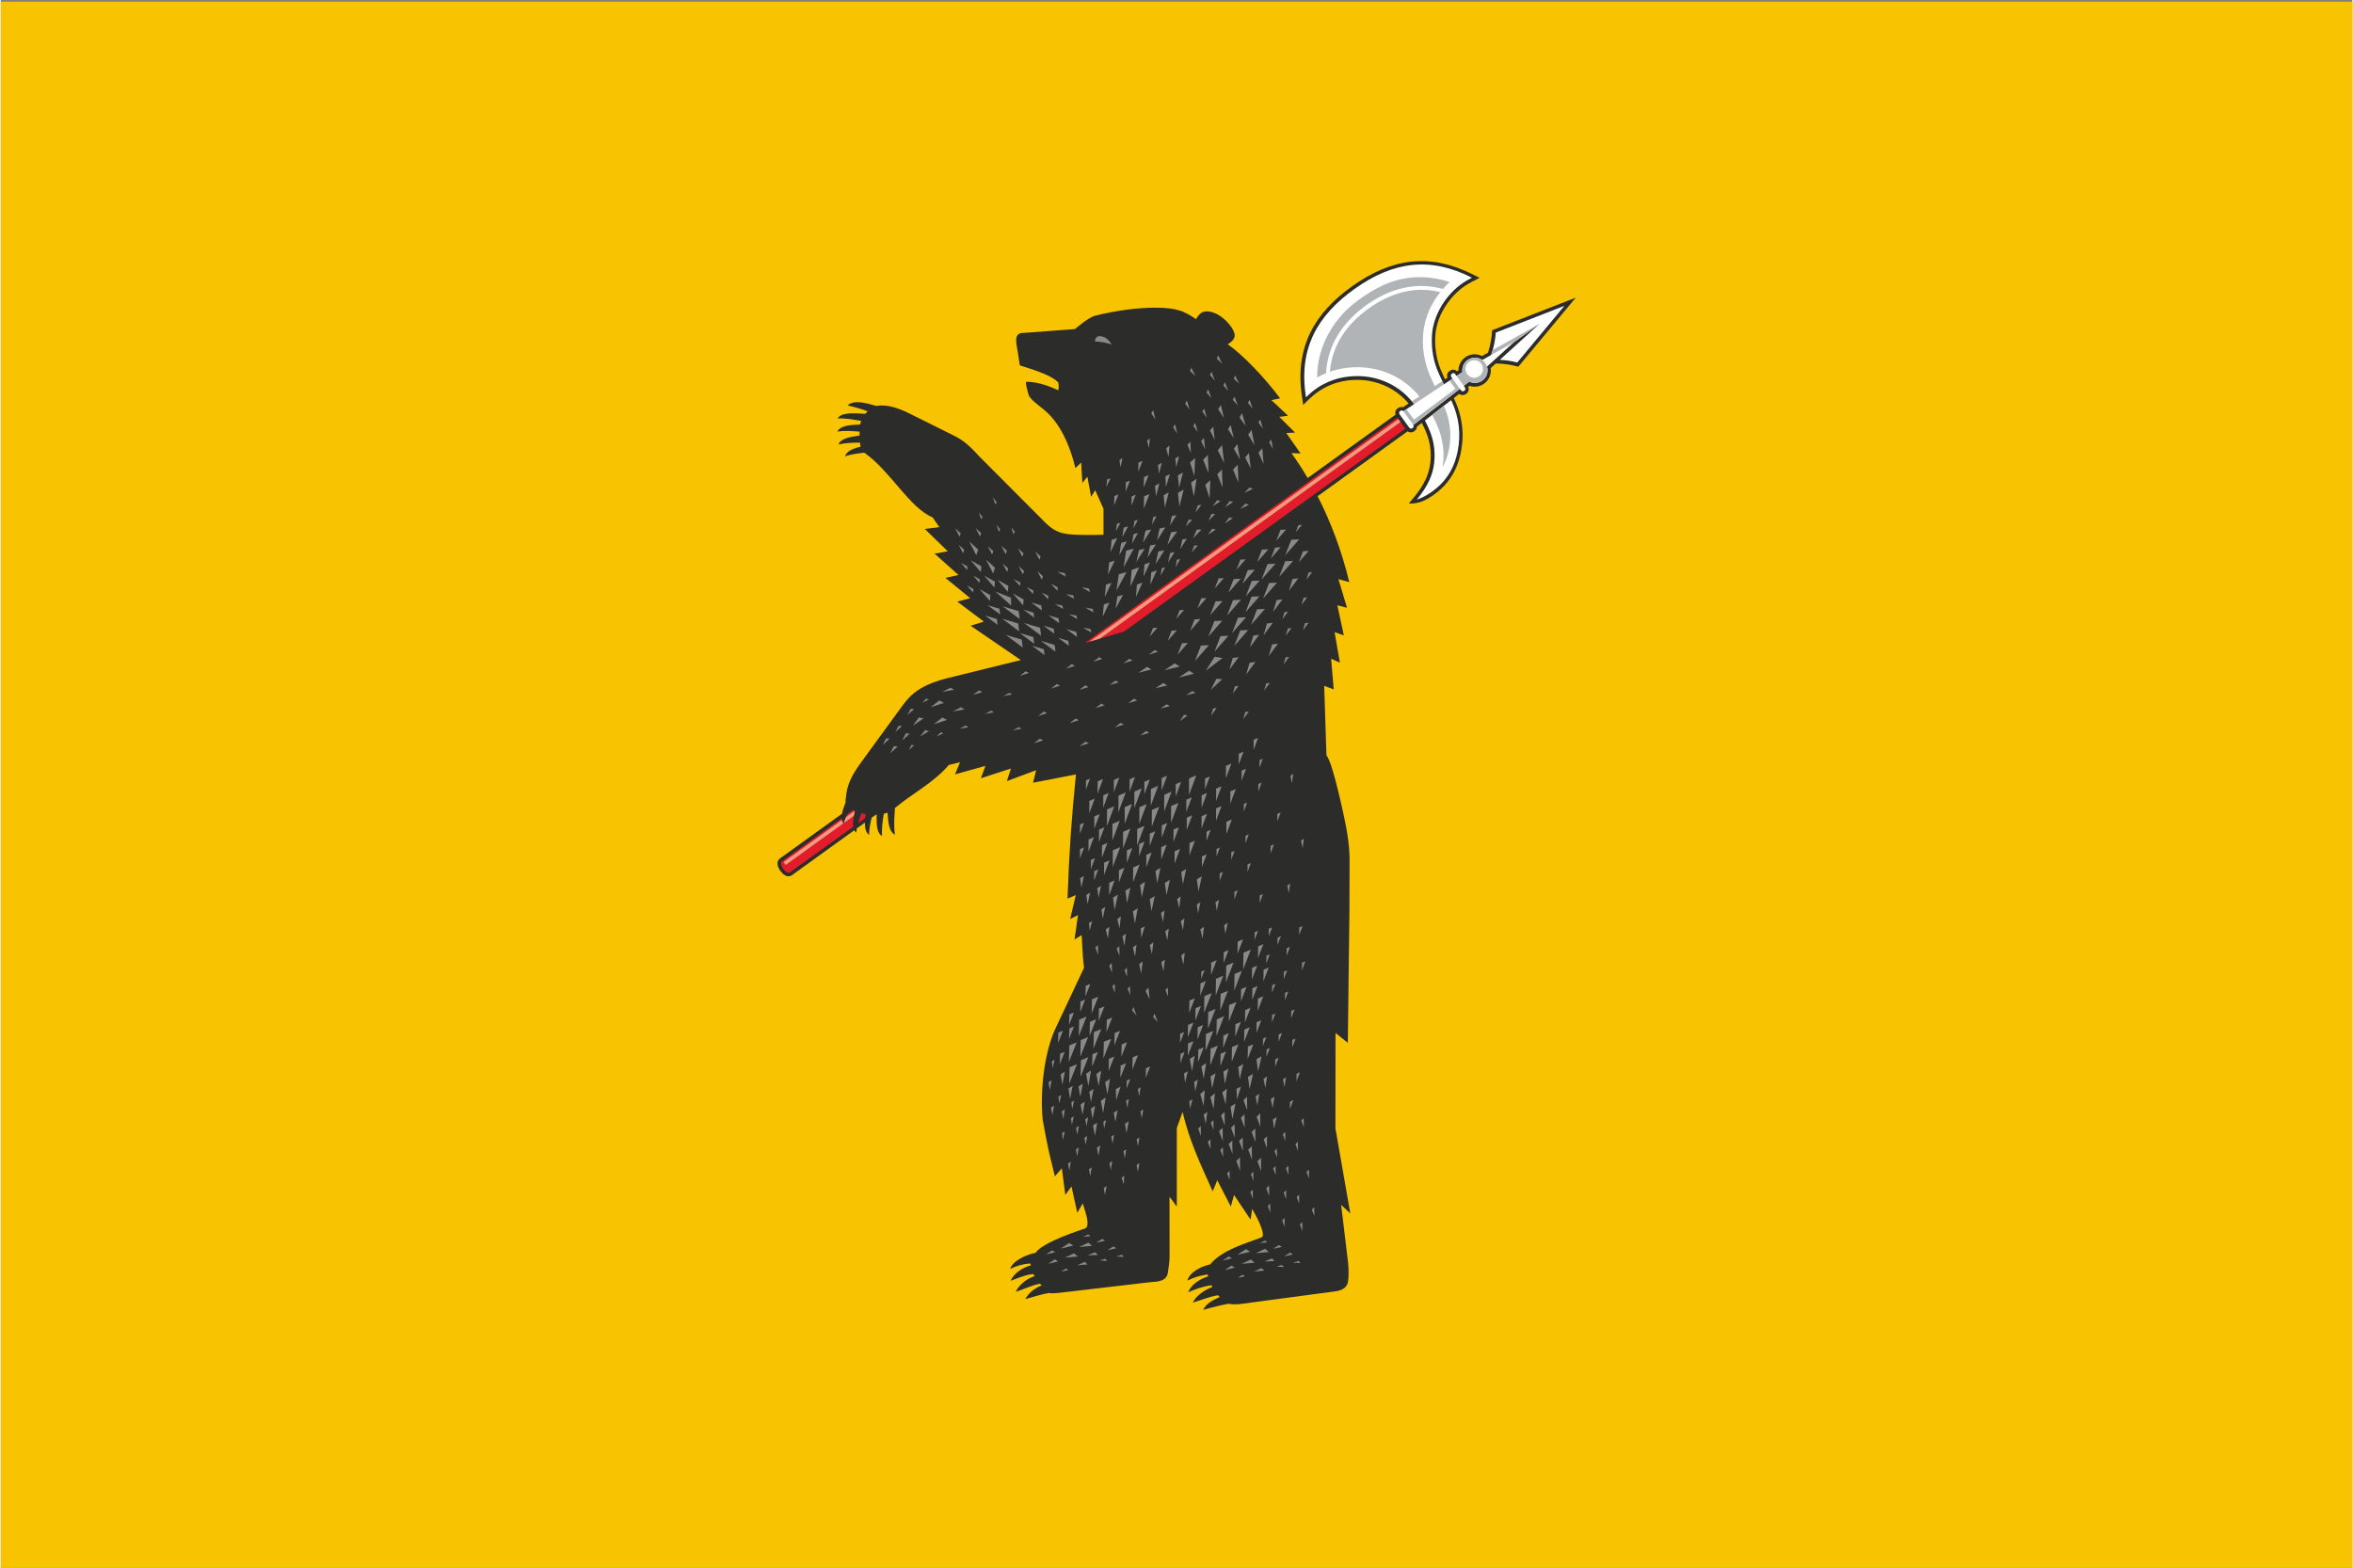 <?xml version="1.0" encoding="UTF-8"?>
<svg width="797" height="531" fill-rule="evenodd" version="1.1" viewBox="0 0 637.8 425.2" xmlns="http://www.w3.org/2000/svg">
 <rect x="0" y="0" width="637.8" height="425.2" fill="#808080" stroke="none"/>
 <path d="m0.047 0.454h637.8v425.2h-637.8v-425.2z" fill="#f8c301"/>
 <path d="m285.93 319.04v1e-3l1.871-2.155 0.942 7.218 1.671-2.306 1.575 7.125 1.501-2.513c0.553 2.043 2.221 6.134 0.575 6.819-5.158 1.675-11.988 4.351-13.343 6.568-2.752 0.554-6.161 2.143-6.963 4.387 1.831-0.863 3.403-1.322 5.448-1.493l0.205 0.515c-2.482 0.642-4.739 2.351-5.51 4.198 1.528-0.578 4.176-1.708 6.152-1.833l0.373 0.557c-2.45 0.778-4.364 2.629-5.115 4.23 2.063-0.578 4.301-1.797 6.55-2.15l0.508 0.406c-2.312 0.973-3.524 2.11-4.498 3.745 2.231-0.561 4.238-1.302 6.491-1.671 0.294 0.199 2.158 0.036 2.562-0.011l24.864-2.911c1.501-0.176 4.366 0.037 4.774-2.571 0.254-1.621 0.456-3.085 0.454-4.479l-0.011-16.129 1.981 2.673 4e-3 -21.302 1.559-4.355c1.922 7.909 4.436 13.248 8.126 21.439l0.036 0.097 0.012-0.028c6e-3 9e-3 0.012 0.018 0.019 0.027 8e-3 -0.045 0.017-0.087 0.025-0.132l1.201-2.874 3.667 7.126 0.873-3.15 4.486 6.703 0.424-2.889c1.313 2.107 3.89 7.19 2.535 7.711-4.527 1.743-10.653 3.37-13.903 7.303-2.525 0.546-5.575 2.138-6.201 4.399 1.819-0.866 3.181-1.299 5.49-1.668 0.051 0.173 0.104 0.347 0.16 0.521-2.447 0.772-4.747 2.398-5.41 4.315 1.488-0.661 4.061-1.653 6.32-1.9 0.069 0.156 0.141 0.312 0.216 0.467-2.402 0.907-4.51 2.555-5.291 4.232 2.045-0.573 4.468-1.626 6.837-1.99 0.108 0.161 0.357 0.32 0.473 0.481-2.193 1-3.668 1.78-4.499 3.486 2.373-0.692 4.941-1.3 6.84-1.654 0.911 0.19 2.365 0.181 3.084 0.086l25.708-3.421c1.51-0.201 3.397-0.682 3.683-2.874 0.188-1.441 0.149-3.099-0.011-4.882l-1.891-15.733 2.49 2.313-4.031-23.018 0.023-25.919 3.334 2.678 0.437-36.158 0.038-13.016c9e-3 -3.232-0.258-6.637-1.815-13.593-0.659-2.947-2.954-13.455-4.453-15.194l-0.621-18.878 2.592 0.978-0.709-8.325 2.384 1.058-1.445-8.268 2.507 0.875-1.752-8.159 2.621 0.678-2.336-7.774 2.945 0.814c-2.03-8.467-5.039-16.371-8.581-23.309l24.391-17.586c0.528 0.356 1.206 0.389 1.706 0.029l0.264-0.19c0.361-0.26 0.557-0.674 0.573-1.116l1.319-1.022c0.591 1.119 1.106 2.277 1.526 3.462 0.301 0.896 0.532 1.785 0.693 2.714 0.135 0.875 0.2 1.735 0.209 2.618-3e-3 0.865-0.061 1.707-0.18 2.562-0.179 1.089-0.449 2.102-0.841 3.132-0.134 0.33-0.275 0.654-0.424 0.978-0.378 0.772-0.796 1.501-1.262 2.224-1.202 1.799-1.848 2.52-3.237 4.169 1.029 0.074 1.582-0.013 2.56-0.235 0.378-0.085 0.959-0.273 1.33-0.435 0.73-0.343 1.412-0.722 2.092-1.152 0.657-0.434 1.282-0.895 1.895-1.386 0.634-0.527 1.221-1.075 1.791-1.673 0.537-0.59 1.025-1.194 1.49-1.844 0.515-0.756 0.963-1.522 1.372-2.343 0.277-0.587 0.524-1.176 0.751-1.786 0.304-0.868 0.55-1.736 0.754-2.634 0.213-1.024 0.365-2.04 0.463-3.084 0.101-1.347 0.098-2.66-0.016-4.009-0.046-0.443-0.101-0.881-0.165-1.323-0.172-1.036-0.4-2.036-0.696-3.045-0.228-0.724-0.481-1.429-0.766-2.134-0.215-0.504-0.437-1.005-0.662-1.504l1.445-1.12c0.534 0.389 1.241 0.437 1.757 0.065l0.265-0.19c0.546-0.394 0.713-1.137 0.456-1.796l0.348-0.271c1.296 0.43 2.773 0.254 3.961-0.602 1.379-0.993 2.011-2.647 1.775-4.225l1.359-1.232c1.156 7e-3 2.31 0.086 3.456 0.268 0.909 0.154 1.783 0.362 2.679 0.59l15.584-18.725-22.697 8.853-0.094 1.254c-0.154 1.494-0.451 2.927-0.876 4.364-0.05 0.158-0.101 0.315-0.153 0.471l-1.605 0.901c-1.421-0.722-3.19-0.648-4.569 0.346-1.183 0.852-1.816 2.191-1.824 3.551l-0.362 0.24c-0.546-0.496-1.339-0.592-1.904-0.185l-0.263 0.19c-0.533 0.384-0.706 1.102-0.475 1.748l-0.637 0.423c-0.378-0.814-0.75-1.633-1.107-2.457-0.408-0.983-0.738-1.974-0.999-3.008-0.242-1.026-0.407-2.047-0.504-3.099-0.109-1.404-0.105-2.793 0.048-4.197l0.16-0.985c0.142-0.665 0.312-1.307 0.516-1.957 0.227-0.653 0.478-1.281 0.761-1.914 0.304-0.629 0.626-1.234 0.981-1.838 0.464-0.744 0.953-1.444 1.495-2.137 0.33-0.401 0.667-0.789 1.019-1.173 0.594-0.615 1.204-1.182 1.864-1.728 0.432-0.338 0.87-0.666 1.33-0.968 1.214-0.788 2.527-1.41 3.815-2.067l-2.779-1.374-1.059-0.486-2.107-0.852-2.095-0.69-2.084-0.528-1.038-0.202-1.036-0.163-1.034-0.121-1.032-0.08-1.03-0.039-1.028 1e-3 -1.027 0.042-1.025 0.083-1.024 0.124-1.022 0.165-1.02 0.205-1.02 0.245-2.036 0.61-2.033 0.77-2.032 0.928-2.033 1.084-2.038 1.239-2.043 1.392-1.803 1.354-1.701 1.408-1.596 1.466-1.483 1.529-1.366 1.596-1.242 1.667-1.111 1.743-0.506 0.9-0.469 0.92-0.435 0.94-0.397 0.961-0.36 0.982-0.322 1.003-0.283 1.025-0.243 1.046-0.203 1.068-0.163 1.09-0.121 1.113-0.079 1.135-0.037 1.158 8e-3 1.182 0.05 1.206 0.095 1.229 0.139 1.254 0.454 3.143c0.949-0.922 1.876-1.873 2.892-2.72 0.808-0.656 1.645-1.235 2.547-1.75 1.132-0.627 2.296-1.124 3.527-1.515 1.058-0.317 2.114-0.537 3.209-0.675 1.6-0.182 3.165-0.185 4.766-7e-3l0.886 0.132c0.888 0.163 1.742 0.375 2.603 0.645 0.567 0.192 1.119 0.402 1.67 0.635 0.684 0.309 1.336 0.644 1.985 1.019 0.901 0.55 1.724 1.143 2.529 1.826 0.4 0.357 0.785 0.722 1.157 1.107 0.283 0.299 0.557 0.603 0.824 0.912l-1.527 1.014c-0.429-0.131-0.892-0.08-1.258 0.184l-0.264 0.191c-0.505 0.363-0.686 1.028-0.507 1.647l-23.825 17.178c-1.413-2.408-2.886-4.668-4.395-6.756l2.465 0.084-3.879-5.541 2.395-0.107-4.287-4.272 2.379-0.301-4.501-4.232 2.347-0.493c-4.343-5.836-10.311-11.97-14.224-14.675 9e-3 -6e-3 0.017-0.013 0.026-0.019 0 0 1.823-0.879 1.881-2.298 0.058-1.418-1.751-3.771-3.722-5.187-2.059-1.479-4.138-1.668-5.162-1.118-0.564 0.303-1.136 0.993-1.621 1.813-1.112-0.766-2.215-1.446-3.461-1.964-0.075-0.046-0.149-0.092-0.223-0.137-0.258-0.096-0.512-0.17-0.762-0.227-0.802-0.26-1.67-0.454-2.638-0.564-1.09-0.124-2.245-0.192-3.448-0.208-5.212-0.072-11.313 0.812-16.796 2.174-1.95 0.484-5.454 3.631-5.507 3.631l-13.834 1.032c-3.085-0.116-1.945 3.128-1.618 5.404 0.225 1.566 0.503 3.389 0.503 3.389 5.618 1.777 8.659 2.898 10.394 4.584 0.242 0.608 0.18 1.841 0.029 2.196-1.392-0.673-5.209-2.367-8.622-2.302-0.368 0.043 0.117 1.801 0.577 3.491 0.358 1.118 2.023 2.32 4.148 4.043 5.303 4.297 7.628 11.977 8.565 15.844l-1e-3 0.022 5e-3 -6e-3c0 1e-3 1e-3 2e-3 1e-3 2e-3 0-1e-3 1e-3 -2e-3 1e-3 -3e-3l1.548-1.506 0.329 5.536 1.352-1.697 1.025 5.45 1.111-1.78 2.246 5.047 1e-3 7.043c-1.886 0.059-3.768 0.078-5.503 0.041-4.639-0.098-7.087-0.132-10.321-3.375l-17.764-17.817c-1.272-1.277-3.355-3.938-6.8-5.65l-12.266-6.099c-2.761-1.373-5.873-2.545-9.031-2.053-3.121-0.945-6.15-1.649-7.721-0.116 1.909 0.405 3.675 0.931 5.43 1.566-0.224 0.221-0.432 0.451-0.625 0.69-3.032-0.133-6.444-0.505-7.52 1.265 2.213-0.095 4.238 0.286 6.402 0.664-0.12 0.318-0.212 0.644-0.276 0.974-2.682 0.112-5.379 0.278-6.169 1.896 2.051-0.278 3.979-0.126 6.01 0.041-0.014 0.369-0.021 0.725-0.02 1.066-2.573 0.349-5.092 0.788-5.71 2.416 1.961-0.451 3.843-0.487 5.819-0.506 0.051 0.393 0.12 0.754 0.211 1.079-2.057 0.532-3.85 1.228-4.24 2.633 1.739-0.572 3.444-0.795 5.218-0.982 0.025 0.019 0.049 0.037 0.075 0.055 6.947 4.872 12.178 14.878 18.45 17.497l1.806 2.627-3.916 0.519 6.224 6.059-3.574 0.629 6.477 5.789-3.544 0.781 6.718 5.507-3.508 0.931 7.221 5.422-3.592 1.126 13.615 9.309-19.428 4.784c-7.528 1.854-10.291 4.308-12.653 7.547l-11.05 15.155c-2.866 3.929-4.032 6.392-4.322 9.876-0.093 0.411-0.113 0.818-0.059 1.203-0.424 1.082-0.81 2.155-0.989 3.12l-16.916 12.195-0.332 0.353-0.204 0.498-0.043 0.481 0.054 0.44 0.117 0.411 0.164 0.39 0.436 0.728 0.553 0.643 0.318 0.277 0.353 0.242 0.402 0.19 0.469 0.11 0.536-0.035 0.44-0.205 16.994-12.252c0.129 0.251 0.296 0.472 0.51 0.656 0.048-0.393 0.111-0.777 0.184-1.156l2.173-1.567c-0.015 1.471 0.233 2.709 1.123 3.342 0.048-1.626 0.345-3.133 0.711-4.664l1.134-0.817c0.072-4e-3 0.144-0.01 0.217-0.015-0.066 2.514 0 4.946 1.46 5.795-0.13-2.09 0.169-4.021 0.486-6.061 0.339-0.069 0.686-0.16 1.018-0.276 0.162 2.627 0.403 5.23 2.004 5.973-0.381-2.454-0.139-4.741 0-7.244 4.868-4.047 10.464-6.812 14.618-11.665l3.031-0.743-1.357 3.295 8.256-2.304-1.239 3.362 8.152-2.649-1.096 3.412 7.923-2.949-0.194 0.845-0.645 2.552 11.456-2.217 0.181 0.033c-1.182 11.503-1.875 21.653-2.279 33.608h1e-3l2.243-0.941-1.528 6.477 2.121-1.061-0.934 6.624 1.924-1.217c0.112 0.933 0.209 5.516 0.644 8.893l-7.726 16.438c-2.99 6.363-4.262 16.805-3.472 24.815 1.428 7.879 1.75 9.043 3.3 15.284z" fill="#2c2c2b"/>
 <path d="m389.25 132.55c-1.537 1.251-3.265 2.345-5.17 2.942 2.89-3.516 4.673-6.831 4.809-11.397 0.106-3.544-0.717-6.31-2.311-9.46-0.1-0.197-0.201-0.391-0.305-0.585l7.111-5.512 0.208 0.45c1.981 4.292 2.479 8.841 1.56 13.453-0.794 3.983-2.622 7.44-5.902 10.109zm-3.45-19.357-2.682 2.079c0.096 0.195 0.13 0.37 0.03 0.602-0.11 0.157-0.281 0.262-0.444 0.354-0.253 0.076-0.428-0.012-0.624-0.168l-2.63-3.619c-0.152-0.258-0.233-0.457-0.109-0.748 0.109-0.155 0.278-0.26 0.443-0.353 0.252-0.075 0.428 0.011 0.626 0.168l0.026 0.036 2.931-1.944c-0.549-0.689-1.132-1.352-1.75-1.984-3.539-3.618-8.543-5.604-13.574-5.607-3.21-2e-3 -6.15 0.625-9.021 2.073-1.305 0.659-2.503 1.461-3.621 2.409-0.478 0.404-0.931 0.834-1.38 1.274-2.161-13.457 3.36-22.359 13.051-29.314 10.725-7.697 20.849-8.823 31.954-3.127-0.806 0.407-1.578 0.835-2.327 1.336-4.604 3.075-8.203 8.736-8.513 14.348-0.2 3.63 0.369 7.068 1.895 10.374l1.33 2.88 2.347-1.558-0.272-0.375c-0.153-0.258-0.233-0.457-0.11-0.747 0.11-0.156 0.279-0.261 0.444-0.353 0.252-0.076 0.428 0.01 0.626 0.168l0.417 0.574 1.583-1.05c-0.17-1.221 0.323-2.496 1.389-3.264 1.217-0.877 2.826-0.835 3.989-0.013l2.419-1.358c0.096-0.281 0.189-0.564 0.279-0.847 0.514-1.705 0.855-3.442 0.967-5.224l18.629-7.266-12.792 15.371c-0.818-0.217-1.647-0.38-2.482-0.507-0.755-0.105-1.508-0.172-2.262-0.206l10.83-9.827-6.996 5.042-5.243 4.757-2.053 1.863c0.413 1.364-0.058 2.903-1.276 3.78-1.069 0.771-2.44 0.834-3.546 0.28l-1.486 1.152 0.262 0.361c0.153 0.258 0.234 0.459 0.11 0.748-0.11 0.157-0.281 0.261-0.445 0.354-0.252 0.075-0.427-0.012-0.624-0.169l-0.35-0.482-2.525 1.958v-1e-3l-7.44 5.77z" fill="#fff"/>
 <path d="m366.22 82.975c2.243-1.889 4.603-3.492 7.197-4.864 3.997-2.114 10.647-4.468 19.588-1.624-0.657 0.609-1.269 1.237-1.839 1.89-7.475-2.059-14.585-0.066-20.904 4.489-6.281 4.53-10.373 10.681-10.804 18.364-0.829 0.344-1.637 0.732-2.418 1.174-0.059-10.123 6.358-17.054 9.18-19.429zm38.305 12.466c-0.09 0.284-0.183 0.566-0.28 0.847l6.182-3.471 6.989-5.035-12.745 7.157c-0.047 0.168-0.096 0.335-0.146 0.502zm-4.683 1.574c1.888 0 3.428 1.54 3.428 3.428s-1.54 3.429-3.428 3.429c-0.553 0-1.078-0.133-1.541-0.368l-0.719 0.557-0.108 0.084-0.659 0.511-1.949-2.683 0.711-0.471 0.109-0.073 0.761-0.505c-0.022-0.158-0.033-0.318-0.033-0.481 0-1.888 1.539-3.428 3.428-3.428zm-1.791 6.349c-0.012-7e-3 -0.023-0.014-0.035-0.021-7e-3 -5e-3 -0.014-9e-3 -0.021-0.014-0.578-0.371-1.038-0.911-1.309-1.548 0.097 0.23 0.222 0.454 0.374 0.665 0.261 0.362 0.579 0.657 0.935 0.883m1.661-5.642c1.311 0 2.381 1.07 2.381 2.381 0 1.31-1.07 2.381-2.381 2.381s-2.38-1.071-2.38-2.381c0-1.311 1.069-2.381 2.38-2.381zm-1.605 5.677c-0.012-7e-3 -0.023-0.014-0.035-0.021m-5.063-0.1 1.592 2.211-11.242 8.382-2.001-2.779c-0.014-0.019-0.028-0.037-0.042-0.056l-0.821 0.545 2.603 3.582c0.029 0.051 0.057 0.098 0.08 0.146l0.468-0.363v1e-3l11.4-8.841 0.778-0.603-2.007-2.762-0.808 0.537zm-6.675 10.809 1.944-1.508c0.791 1.436 1.467 2.931 2.01 4.462 1.06 3.145 1.374 6.442 0.834 9.728 1.578-2.841 2.179-6.134 2.103-9.361-0.103-2.333-0.581-4.482-1.455-6.647-0.095-0.222-0.192-0.444-0.289-0.665l-5.148 3.99 1e-3 1e-3zm4.725-10.677-2.059 1.366c-0.524-1.119-1.035-2.242-1.507-3.382-1.764-4.459-2.237-9.438-1.082-14.111 0.337-1.198 0.746-2.317 1.255-3.453 0.802-1.661 1.735-3.163 2.836-4.553-7.026-1.758-13.651 0.262-19.544 4.512-5.707 4.116-9.791 9.708-10.392 17.074 3.96-1.372 8.159-1.579 12.269-0.713l1.025 0.255c1.728 0.493 3.311 1.139 4.889 2 1.909 1.101 3.548 2.383 5.066 3.984 0.348 0.375 0.686 0.76 1.016 1.153l-2.025 1.344c0.211 0.246 0.418 0.497 0.62 0.75l5.992-3.976 2.052-1.361-0.411-0.889z" fill="#b1b4b6"/>
 <path d="m214.06 236.62 17.177-12.384c-0.186-1.178 0.075-2.699 0.402-4.249-0.173-0.07-0.346-0.144-0.519-0.221l-1.522 1.098c-0.381 0.82-0.719 1.664-0.986 2.569-0.337-0.405-0.495-0.909-0.524-1.481l-16.189 11.673c-0.999 0.72 1.163 3.716 2.161 2.995zm18.49-13.33 1.908-1.376c0.029-0.356 0.067-0.719 0.108-1.084-0.388-0.065-0.773-0.147-1.157-0.248-0.315 0.905-0.614 1.797-0.859 2.708zm72.109-51.991 76.312-55.019-2.172-2.989-84.76 61.111 10.62-3.103z" fill="#e21c2a"/>
 <path d="m379.65 114.47-81.538 58.738-2.786 0.814 83.755-60.335 0.569 0.783zm-148.27 106.81-2.716 1.957c0.172-0.559 0.373-1.096 0.592-1.619l2.309-1.663c0.022 9e-3 0.044 0.019 0.067 0.028-0.093 0.437-0.179 0.872-0.252 1.297zm-2.849 2.053-15.643 11.269-0.566-0.785 15.818-11.396c0.068 0.338 0.194 0.645 0.391 0.912z" fill="#f39b7e"/>
 <path d="m283.48 340.26 2.511-0.607-0.817-0.522-1.694 1.129zm17.87-246.79c-1.742-0.604-3.133-0.801-4.545-0.844 0.057-2.107 2.109-1.487 2.996-0.901 0.603 0.398 0.96 0.891 1.549 1.745zm-51.433 97.145 1.828-0.859-0.708-0.272-1.12 1.131zm-7.309 7.939 1.841-1.612-0.916-0.08-0.925 1.692zm1.881 2.311 2.05-1.883-1.043-0.065-1.007 1.948zm57.713 68.457-0.058-2.454-0.65 0.654 0.708 1.8zm1.499-142.54 0.559-2.528-0.83 0.506 0.271 2.022zm7.721-5.273 0.254-2.576-0.764 0.601 0.51 1.975zm1.757-7.715-0.591-2.52-0.529 0.815 1.12 1.705zm5.924 3.799-0.591-2.52-0.53 0.815 1.121 1.705zm4.954-15.564-1.151-2.318-0.329 0.915 1.48 1.403zm-1.606 9.083-0.73-2.483-0.483 0.843 1.213 1.64zm-13.933 16.863 1.171-2.961-1.107 0.453-0.064 2.508zm8.206-4.048 0.282-3.058-0.901 0.719 0.619 2.339zm-9.892 23.56 1.594-2.926-1.207 0.329-0.387 2.597zm5.431-5.198 1.228-2.279-0.937 0.259-0.291 2.02zm-5.058 1.012 1.228-2.279-0.937 0.259-0.291 2.02zm-4.747 0.778 1.228-2.279-0.937 0.259-0.291 2.02zm-56.552 49.863 1.84-1.612-0.915-0.079-0.925 1.691zm76.373 21.718 1.999-5.371-1.975 0.856-0.024 4.515zm13.504-8.3 1.299-3.493-1.285 0.557-0.014 2.936zm-3.478 3.726 1.482-3.985-1.465 0.635-0.017 3.35zm-57.846-12.986 2.445-0.46-0.781-0.417-1.664 0.877zm30.045-18.176 2.471-0.772-0.852-0.469-1.619 1.241zm-24.261 21.67 2.471-0.771-0.852-0.47-1.619 1.241zm12.384 0.792 2.472-0.771-0.852-0.469-1.62 1.24zm-20.734-13.579 2.445-0.461-0.781-0.416-1.664 0.877zm28.862-2.97 2.472-0.771-0.852-0.469-1.62 1.24zm5.005 4.923 2.472-0.771-0.852-0.469-1.62 1.24zm-8.871 1.329 2.472-0.771-0.853-0.469-1.619 1.24zm-4.337-4.967 2.471-0.771-0.852-0.469-1.619 1.24zm-7.701-0.357 2.472-0.771-0.852-0.468-1.62 1.239zm-17.903 6.877 2.444-0.46-0.78-0.417-1.664 0.877zm14.375 0.573 2.472-0.771-0.852-0.469-1.62 1.24zm8.599 1.909 2.472-0.771-0.852-0.469-1.62 1.24zm-13.525-12.814 2.471-0.771-0.852-0.469-1.619 1.24zm25.736 13.992 2.471-0.771-0.852-0.469-1.619 1.24zm-5.842-17.808 2.472-0.771-0.852-0.469-1.62 1.24zm-7.42 1.885 2.472-0.772-0.853-0.468-1.619 1.24zm20.164 18.136 2.471-0.771-0.852-0.469-1.619 1.24zm22.965-57.522 2.157-1.432-0.949-0.213-1.208 1.645zm-15.558 5.786 2.646-3.629-1.671 0.227-0.975 3.402zm-13.046 2.791 2.034-3.733-1.54 0.42-0.494 3.313zm-2.417-0.796 1.84-3.833-1.516 0.499-0.324 3.334zm3.207-4.077 1.594-2.926-1.207 0.329-0.387 2.597zm9.419 0.925 2.274-3.592-1.565 0.318-0.709 3.274zm18.514-9.068 2.157-1.431-0.949-0.213-1.208 1.644zm5.179-3.884 2.342-1.103-0.909-0.348-1.433 1.451zm-13.267 5.318 1.63-2.011-0.969 0.082-0.661 1.929zm12.14-0.943 2.342-1.104-0.908-0.348-1.434 1.452zm-7.472-0.698 2.157-1.432-0.949-0.213-1.208 1.645zm-18.913 9.847 2.275-3.592-1.565 0.318-0.71 3.274zm-1.782 5.253 2.274-3.593-1.565 0.319-0.709 3.274zm13.362-9.642 1.816-1.845-0.973-0.013-0.843 1.858zm-1.452 6.109 1.782-2.815-1.226 0.249-0.556 2.566zm7.656-7.663 1.816-1.844-0.973-0.013-0.843 1.857zm-0.19 3.811 2.16-1.429-0.949-0.213-1.211 1.642zm-10.282-2.519 1.782-2.815-1.227 0.249-0.555 2.566zm-14.724 22.547 2.034-3.734-1.541 0.42-0.493 3.314zm0.218-4.878 2.743-5.034-2.077 0.567-0.666 4.467zm8.444-8.977 2.274-3.593-1.565 0.318-0.709 3.275zm13.631-34.049-0.729-2.483-0.484 0.843 1.213 1.64zm13.019-1.653-1.027-3.477-0.674 1.182 1.701 2.295zm-1.995 15.388-0.181-4.884-1.276 1.32 1.457 3.564zm-16.862-4.183 0.76-2.977-1.004 0.568 0.244 2.409zm12.494-28.044-1.152-2.318-0.329 0.914 1.481 1.404zm-4.196 14.59-0.73-2.483-0.483 0.843 1.213 1.64zm4.278 18.926-0.18-4.883-1.276 1.319 1.456 3.564zm-7.798 2.459 0.739-4.831-1.501 1.057 0.762 3.774zm4.757-26.642-0.885-2.433-0.43 0.872 1.315 1.561zm-34.03 106.14 1.111-2.985-1.098 0.476-0.013 2.509zm59.096 91.564-0.028-2.455-0.658 0.646 0.686 1.809zm-7.272 8.261-0.027-2.455-0.658 0.647 0.685 1.808zm-4.517-8.373-0.041-3.641-0.975 0.958 1.016 2.683zm-12.693 0.875-0.03-2.656-0.712 0.699 0.742 1.957zm14.464 4.931 0.032-3.226-0.882 0.83 0.85 2.396zm-0.421-16.324 0.49-3.146-0.98 0.686 0.49 2.46zm-3.647-29.423 1.454-3.767-1.399 0.586-0.055 3.181zm8.638-0.06 0.933-2.415-0.897 0.374-0.036 2.041zm-1.697-9.272 0.933-2.416-0.897 0.376-0.036 2.04zm-1.222-134.58-0.46-2.548-0.571 0.788 1.031 1.76zm-9.542-11.774-0.925-2.417-0.415 0.879 1.34 1.538zm3.524 17.092-0.504-4.221-1.012 1.234 1.516 2.987zm-12.382-5.248-0.33-3.053-0.741 0.884 1.071 2.169zm2.591-2.529-0.387-3.581-0.869 1.036 1.256 2.545zm3.699-13.237-0.924-2.418-0.415 0.879 1.339 1.539zm-13.348 26.204 1.052-4.121-1.39 0.787 0.338 3.334zm-3.562-0.21 1.063-3.466-1.215 0.613 0.152 2.853zm-1.902-3.541 0.76-2.977-1.004 0.568 0.244 2.409zm8.645-5.647-0.114-3.069-0.801 0.828 0.915 2.241zm-22.908 9.203 1.12-2.334-0.924 0.304-0.196 2.03zm29.443-28.845-0.925-2.418-0.415 0.879 1.34 1.539zm6.605 0.893-1.151-2.318-0.329 0.914 1.48 1.404zm3.644 6.738-0.849-2.446-0.442 0.866 1.291 1.58zm2.769 5.396-0.722-2.486-0.486 0.842 1.208 1.644zm-10.578-2.895-0.828-3.529-0.74 1.142 1.568 2.387zm8.312 7.394-0.814-4.173-0.918 1.306 1.732 2.867zm2.442 5.065-0.344-4.238-1.058 1.195 1.402 3.043zm-8.086-7.013-0.828-3.529-0.741 1.141 1.569 2.388zm-2.596 6.761-0.581-4.853-1.163 1.42 1.744 3.433zm-3.967 9.565 0.212-4.883-1.377 1.213 1.165 3.67zm-0.28-6.869-0.181-4.884-1.275 1.319 1.456 3.565zm-3.844 0.841 0.212-4.882-1.377 1.213 1.165 3.669zm-13.735 3.141 1.333-3.372-1.26 0.516-0.073 2.856zm0.01 5.72 1.563-3.955-1.478 0.605-0.085 3.35zm-3.336-0.827 1.17-2.962-1.107 0.454-0.063 2.508zm-1.572-3.823 1.171-2.962-1.108 0.453-0.063 2.509zm-3.124 3.749 1.17-2.962-1.107 0.453-0.063 2.509zm13.76 0.591 1.051-4.121-1.389 0.787 0.338 3.334zm3.928-0.24 1.186-4.64-1.566 0.886 0.38 3.754zm16.444-12.787-0.707-4.192-0.952 1.282 1.659 2.91zm-22.763 9.979 0.896-3.513-1.184 0.67 0.288 2.843zm5.323 81.434 1.483-3.985-1.466 0.636-0.017 3.349zm-8.503-0.632 1.482-3.986-1.465 0.636-0.017 3.35zm-8.272-0.515 1.482-3.985-1.465 0.635-0.017 3.35zm-4.403 0.367 1.482-3.985-1.465 0.635-0.017 3.35zm-42.124-27.61 3.225-0.564-1.02-0.562-2.205 1.126zm-3.152 4.165 3.611-1.174-1.257-0.673-2.354 1.847zm0.812 4.634 3.611-1.173-1.257-0.673-2.354 1.846zm53.139 18.271 1.483-3.986-1.466 0.636-0.017 3.35zm8.693-0.326 1.482-3.986-1.465 0.636-0.017 3.35zm13.388 50.015 1.531-3.966-1.473 0.616-0.058 3.35zm15.652-10.453 0.933-2.416-0.897 0.376-0.036 2.04zm-30.25-14.422 0.9-4.155-1.359 0.837 0.459 3.318zm6.979 0.298 0.9-4.155-1.359 0.837 0.459 3.318zm-21.156 84.274 0.48-2.407-0.777 0.496 0.297 1.911zm-4.247-103.52 1.482-3.985-1.465 0.634-0.017 3.351zm1.327 18.218 1.11-2.985-1.097 0.476-0.013 2.509zm5.052-3.658 1.998-5.371-1.975 0.856-0.023 4.515zm20.061-10.029 1.482-3.985-1.465 0.635-0.017 3.35zm-2.034 21.232 0.402-3.216-0.976 0.728 0.574 2.488zm-4.386 3.8 0.402-3.216-0.976 0.728 0.574 2.488zm5.388 2.155 0.402-3.215-0.976 0.728 0.574 2.487zm-73.247-55.489 2.927-1.964-1.293-0.282-1.634 2.246zm-1.134 6.652 1.488-1.366-0.757-0.048-0.731 1.414zm7.57-3.719 1.828-0.859-0.708-0.272-1.12 1.131zm-4.459-0.018 2.384-1.435-1.008-0.273-1.376 1.708zm-8.133 4.609 2.05-1.883-1.043-0.066-1.007 1.949zm-2.026-2.274 1.904-1.748-0.969-0.061-0.935 1.809zm24.509-13.609 2.482-0.739-0.846-0.48-1.636 1.219zm50.876-32.331 1.229-2.279-0.938 0.259-0.291 2.02zm8.413-6.25 1.674-1.974-0.971 0.059-0.703 1.915zm-4.327 3.983 1.228-2.28-0.937 0.26-0.291 2.02zm4.671-7.841 2.328-2.384-1.252-0.011-1.076 2.395zm-24.485 21.262 1.84-3.833-1.516 0.498-0.324 3.335zm0.573-5.372 1.84-3.833-1.516 0.498-0.324 3.335zm6.949-2.834 2.371-5.218-2.03 0.715-0.341 4.503zm-1.818-5.25 2.743-5.033-2.077 0.566-0.666 4.467zm3.327 8.072 1.759-3.871-1.506 0.53-0.253 3.341zm3.903-3.331 1.758-3.871-1.506 0.531-0.252 3.34zm4.805-6.019 1.782-2.816-1.226 0.249-0.556 2.567zm-6.648 3.858 1.759-3.871-1.507 0.53-0.252 3.341zm3.258-3.375 2.404-3.795-1.653 0.336-0.751 3.459zm-12.9 2.837 1.84-3.833-1.516 0.498-0.324 3.335zm39.488 47.52 1.216-3.271-1.202 0.521-0.014 2.75zm-3.256 8.394 1.217-3.27-1.202 0.52-0.015 2.75zm-3.054 6.206 1.482-3.985-1.465 0.635-0.017 3.35zm-1.071 8.258 1.483-3.985-1.466 0.635-0.017 3.35zm-2.799-3.647 1.483-3.985-1.466 0.635-0.017 3.35zm-8.074-2.352 1.483-3.984-1.465 0.634-0.018 3.35zm5.078-6.139 1.306-3.511-1.29 0.56-0.016 2.951zm6.456 63.002 2.065-5.346-1.985 0.831-0.08 4.515zm3.82 35.034-0.041-3.641-0.975 0.959 1.016 2.682zm-2.828 0.838-0.041-3.641-0.975 0.959 1.016 2.682zm0.629-4.399-0.041-3.641-0.975 0.959 1.016 2.682zm-3.247 0.943-0.041-3.641-0.975 0.959 1.016 2.682zm0.524-4.294-0.041-3.641-0.975 0.959 1.016 2.682zm5.4 0.639-0.042-3.641-0.975 0.959 1.017 2.682zm-5.172-6.35 0.348-4.237-1.238 1.008 0.89 3.229zm-3.246 1.257 0.348-4.237-1.238 1.008 0.89 3.229zm8.273-18.183 1.531-3.967-1.473 0.617-0.058 3.35zm-10.967 9.938 0.679-4.197-1.314 0.907 0.635 3.29zm-3.142-1.99 0.679-4.197-1.314 0.907 0.635 3.29zm-3.175-2.22 1.147-2.971-1.103 0.462-0.044 2.509zm-0.105-5.446 1.147-2.971-1.103 0.463-0.044 2.508zm6.534-8.176 2.065-5.346-1.986 0.831-0.079 4.515zm1.047 4.294 2.065-5.346-1.985 0.831-0.08 4.515zm-2.677 9.045 1.532-3.967-1.473 0.617-0.059 3.35zm3.305 0.904 2.065-5.346-1.985 0.831-0.08 4.515zm-1.256-3.979 2.065-5.347-1.986 0.832-0.079 4.515zm2.932-3.98 2.065-5.346-1.986 0.831-0.079 4.515zm1.047-6.912 2.065-5.346-1.985 0.831-0.08 4.515zm-6.78 2.728 1.532-3.968-1.473 0.617-0.059 3.351zm-23.362-34.024 1.482-3.985-1.464 0.636-0.018 3.349zm17.449-14.431 1.483-3.984-1.465 0.635-0.018 3.349zm-2.528-8.262 1.999-5.371-1.975 0.856-0.024 4.515zm-3.358 4.105 1.999-5.372-1.975 0.856-0.024 4.516zm-3.392-0.727 1.999-5.371-1.975 0.856-0.024 4.515zm-10.94 4.911 1.482-3.986-1.465 0.636-0.017 3.35zm16.892 4.72 1.481-3.985-1.464 0.635-0.017 3.35zm-4.061 2.105 1.482-3.985-1.465 0.635-0.017 3.35zm18.944-17.96 1.482-3.985-1.465 0.636-0.017 3.349zm-3.934 1.816 1.483-3.986-1.466 0.636-0.017 3.35zm-30.037 16.704 1.11-2.984-1.097 0.475-0.013 2.509zm-2.95-2.93 1.11-2.985-1.098 0.476-0.012 2.509zm14.399 6.434 1.771-4.757-1.749 0.758-0.022 3.999zm1.093-9.903 1.999-5.372-1.975 0.856-0.024 4.516zm-3.82 0.755 1.999-5.371-1.976 0.856-0.023 4.515zm-2.884-2.143 1.999-5.372-1.975 0.856-0.024 4.516zm3.333-4.544 1.999-5.371-1.975 0.856-0.024 4.515zm-4.816 0.628 1.999-5.371-1.975 0.856-0.024 4.515zm8.046 51.422-0.841-2.307-0.407 0.828 1.248 1.479zm5.729 1.763-0.841-2.307-0.406 0.828 1.247 1.479zm2.816-6.937-0.058-2.454-0.65 0.654 0.708 1.8zm-11.107-5.374-0.059-2.455-0.65 0.654 0.709 1.801zm-12.405-24.208 0.683-3.154-1.032 0.635 0.349 2.519zm36.703 6.295 0.639-2.952-0.965 0.595 0.326 2.357zm-20.475 16.986 0.402-3.216-0.976 0.728 0.574 2.488zm16.621-9.453 0.402-3.215-0.976 0.727 0.574 2.488zm-5.202 7.068 0.403-3.216-0.976 0.728 0.573 2.488zm-5.398 1.844 0.402-3.215-0.976 0.728 0.574 2.487zm-3.736 7.592-0.315-3.225-0.793 0.925 1.108 2.3zm-3.964-11.613 0.403-3.215-0.976 0.728 0.573 2.487zm8.754-4.379 0.403-3.215-0.976 0.727 0.573 2.488zm-4.183 3.738 0.402-3.215-0.976 0.727 0.574 2.488zm19.921-5.534 0.64-2.952-0.966 0.595 0.326 2.357zm-7.41-5.587 0.64-2.952-0.966 0.595 0.326 2.357zm0.136-5.866 0.9-4.155-1.359 0.837 0.459 3.318zm0.918-6.656 1.281-3.442-1.266 0.549-0.015 2.893zm-7.411-0.918 1.482-3.986-1.465 0.636-0.017 3.35zm8.669-6.188 1.11-2.984-1.097 0.476-0.013 2.508zm-4.636 3.951 1.483-3.986-1.466 0.636-0.017 3.35zm3.28-7.284 1.483-3.985-1.465 0.635-0.018 3.35zm15.396-10.016 0.902-2.426-0.891 0.386-0.011 2.04zm-23.663 8.441 1.998-5.373-1.974 0.858-0.024 4.515zm26.999 8.311 0.903-2.426-0.892 0.386-0.011 2.04zm1.824-8.668 0.903-2.426-0.892 0.387-0.011 2.039zm-4.788 22.131 0.903-2.426-0.892 0.386-0.011 2.04zm-41.168 9.658 0.402-3.215-0.976 0.727 0.574 2.488zm37.323-25.845 0.902-2.426-0.891 0.386-0.011 2.04zm0.555 7.768 0.902-2.426-0.892 0.386-0.01 2.04zm-8.408-4.195 0.903-2.426-0.892 0.386-0.011 2.04zm4.841 11.601 0.902-2.426-0.892 0.386-0.01 2.04zm-3.995-4.988 0.902-2.427-0.892 0.387-0.01 2.04zm-35.585-7.893 1.482-3.984-1.465 0.634-0.017 3.35zm11.322 38.923-0.057-2.454-0.65 0.654 0.707 1.8zm-11.568-24.685 0.683-3.154-1.032 0.635 0.349 2.519zm2.981-1.857 0.683-3.154-1.031 0.635 0.348 2.519zm1.137 5.752 0.683-3.154-1.031 0.636 0.348 2.518zm-3.539 3.261 0.66-2.573-0.869 0.49 0.209 2.083zm2.296 6.56-0.063-2.655-0.703 0.707 0.766 1.948zm3.758 4.887-0.062-2.656-0.704 0.708 0.766 1.948zm2.036-4.604-0.063-2.656-0.703 0.708 0.766 1.948zm-0.015-7.489 0.403-3.215-0.976 0.728 0.573 2.487zm5.919 2.595 0.947-3.099-1.087 0.55 0.14 2.549zm-3.915-20.387 1.483-3.985-1.465 0.636-0.018 3.349zm-3.309 12.801 0.9-4.155-1.359 0.836 0.459 3.319zm5.494 3.728 0.767-4.182-1.331 0.88 0.564 3.302zm4.486-3.311 0.9-4.155-1.359 0.837 0.459 3.318zm4.09-4.41 0.901-4.155-1.36 0.837 0.459 3.318zm-6.709 0.543 0.9-4.155-1.359 0.837 0.459 3.318zm-3.992 1.565 0.9-4.155-1.359 0.836 0.459 3.319zm-2.215-5.547 1.482-3.985-1.464 0.636-0.018 3.349zm-10.559-13.206 1.11-2.985-1.098 0.476-0.012 2.509zm41.029 7.055 0.903-2.426-0.893 0.386-0.01 2.04zm-34.729-14.137 1.482-3.985-1.465 0.635-0.017 3.35zm-2.423 5.719 1.482-3.986-1.465 0.636-0.017 3.35zm18.303 2.412 1.482-3.986-1.465 0.635-0.017 3.351zm-3.261 2.243 1.483-3.985-1.465 0.635-0.018 3.35zm-2.888 2.812 1.482-3.985-1.464 0.635-0.018 3.35zm-10.066 0.36 1.482-3.985-1.465 0.634-0.017 3.351zm0.554 4.724 1.482-3.985-1.464 0.635-0.018 3.35zm37.919-17.228 0.904-2.426-0.893 0.387-0.011 2.039zm-29.698-0.902 1.998-5.372-1.975 0.856-0.023 4.516zm4.471-0.696 1.998-5.373-1.974 0.857-0.024 4.516zm-8.797 1.801 1.999-5.371-1.975 0.856-0.024 4.515zm38.275-12.091 0.903-2.426-0.893 0.386-0.01 2.04zm-36.622 48.244 0.402-3.216-0.976 0.728 0.574 2.488zm48.256 77.463-0.028-2.455-0.658 0.646 0.686 1.809zm-4.808-1.146-0.028-2.455-0.658 0.646 0.686 1.809zm8.052-2.898-0.028-2.455-0.658 0.646 0.686 1.809zm-29.468-25.065 0.442-3.211-0.985 0.716 0.543 2.495zm22.831-3.983 0.933-2.415-0.897 0.375-0.036 2.04zm-1.233 8.649-0.028-2.455-0.658 0.646 0.686 1.809zm-12.268 8.083-0.041-3.641-0.975 0.959 1.016 2.682zm9.647 1.162-0.028-2.455-0.658 0.646 0.686 1.809zm-6.368-47.509 1.455-3.767-1.399 0.586-0.056 3.181zm5.922 34.929 0.722-3.145-1.039 0.622 0.317 2.523zm2.835-11.273 0.42-2.69-0.838 0.587 0.418 2.103zm-3.213 5.699 0.49-3.147-0.98 0.686 0.49 2.461zm9.87 19.105-0.027-2.455-0.658 0.646 0.685 1.809zm-3.007-7.541-0.028-2.455-0.657 0.646 0.685 1.809zm-5.246-29.541 0.932-2.416-0.896 0.376-0.036 2.04zm4.851 10.672 0.932-2.415-0.897 0.375-0.035 2.04zm-5.784-3.929 0.932-2.415-0.897 0.375-0.035 2.04zm-13.99-28.15 1.349-3.494-1.297 0.543-0.052 2.951zm-9.7 25.159 1.531-3.966-1.473 0.616-0.058 3.35zm20.368-2.633 0.933-2.415-0.897 0.375-0.036 2.04zm2.008 45.212-0.028-2.455-0.658 0.646 0.686 1.809zm7.838-2.439-0.028-2.455-0.658 0.646 0.686 1.809zm-2.914-7.835-0.028-2.455-0.658 0.646 0.686 1.809zm-15.952 1.388-0.027-2.455-0.658 0.646 0.685 1.809zm6.295 5.097-0.028-2.455-0.658 0.646 0.686 1.809zm0.15-4.85-0.028-2.455-0.658 0.646 0.686 1.809zm-18.524-26.591 0.723-3.145-1.04 0.622 0.317 2.523zm2.746 2.302 0.722-3.145-1.039 0.623 0.317 2.522zm2.257 3.946 0.348-4.237-1.238 1.008 0.89 3.229zm-3.686 0.795 0.692-2.565-0.875 0.479 0.183 2.086zm2.957 7.348-0.03-2.657-0.712 0.699 0.742 1.958zm2.629 3.588-0.03-2.656-0.712 0.699 0.742 1.957zm3.395 2.176-0.029-2.656-0.712 0.699 0.741 1.957zm9.306-14.016 0.491-3.146-0.98 0.686 0.489 2.46zm-9.286-15.638 1.532-3.967-1.473 0.618-0.059 3.349zm-3.01 11.055 0.951-4.143-1.369 0.82 0.418 3.323zm5.531 8.239 0.819-4.172-1.342 0.863 0.523 3.309zm4.637-8.08 0.951-4.144-1.369 0.82 0.418 3.324zm2.307-4.78 0.952-4.144-1.37 0.82 0.418 3.324zm-4.975 2.102 0.951-4.144-1.369 0.82 0.418 3.324zm-4.027 1.253 0.951-4.144-1.369 0.821 0.418 3.323zm-1.218-4.832 1.53-3.967-1.472 0.617-0.058 3.35zm14.008-19.896 0.933-2.415-0.897 0.375-0.036 2.04zm3.484 2.076 0.932-2.415-0.896 0.375-0.036 2.04zm1.7 4.872 0.933-2.415-0.897 0.375-0.036 2.04zm-5.204 1.105 0.933-2.414-0.896 0.376-0.037 2.038zm-1.496 9.358 0.933-2.415-0.897 0.376-0.036 2.039zm6.985-2.569 0.934-2.415-0.898 0.375-0.036 2.04zm-24.691-18.553 0.933-2.415-0.897 0.376-0.036 2.039zm-0.246 4.501 1.531-3.966-1.473 0.617-0.058 3.349zm-2.998 4.696 1.532-3.967-1.473 0.617-0.059 3.35zm14.026-3.111 1.532-3.967-1.473 0.617-0.059 3.35zm4.55 2.559 1.532-3.967-1.474 0.617-0.058 3.35zm-0.339 5.961 1.323-3.425-1.273 0.533-0.05 2.892zm-6.708 7.84 1.829-4.736-1.759 0.737-0.07 3.999zm3.592-10.684 1.531-3.967-1.473 0.618-0.058 3.349zm-2.636 3.824 1.531-3.967-1.473 0.617-0.058 3.35zm-10.241 0.846 1.532-3.967-1.473 0.617-0.059 3.35zm-2.625-0.648 1.531-3.967-1.473 0.617-0.058 3.35zm16.236 5.891 1.532-3.967-1.473 0.617-0.059 3.35zm4.262-21.027 1.454-3.767-1.399 0.586-0.055 3.181zm-7.905 2.489 2.064-5.347-1.986 0.832-0.078 4.515zm-2.248-2.262 2.065-5.346-1.986 0.831-0.079 4.515zm-2.783 3.571 2.064-5.347-1.985 0.832-0.079 4.515zm11.465-10.13 1.453-3.767-1.397 0.586-0.056 3.181zm2.262 1.409 0.932-2.415-0.897 0.375-0.035 2.04zm9.666 1.899 0.932-2.415-0.896 0.375-0.036 2.04zm-0.761-9.573 0.932-2.415-0.896 0.375-0.036 2.04zm-3.401 5.644 0.932-2.415-0.897 0.376-0.035 2.039zm-8.68-4.36 0.933-2.416-0.897 0.376-0.036 2.04zm-3.095 8.043 2.064-5.347-1.985 0.831-0.079 4.516zm-1.536-4.235 1.514-3.92-1.456 0.61-0.058 3.31zm13.209 66.587-0.028-2.455-0.658 0.646 0.686 1.809zm-10.581-24.171-0.043-3.641-0.975 0.959 1.018 2.682zm-2.779-2.919 1.106-3.469-1.227 0.602 0.121 2.867zm5.005 11.54-0.042-3.641-0.975 0.958 1.017 2.683zm-0.938 4.8-0.041-3.641-0.975 0.958 1.016 2.683zm2.503 3.129-0.04-3.641-0.976 0.958 1.016 2.683zm2.184 6.764-0.032-2.884-0.773 0.759 0.805 2.125zm-85.834-131.46 3.225-0.565-1.02-0.561-2.205 1.126zm1.826 4.692 2.452-0.428-0.776-0.427-1.676 0.855zm93.067 32.382 0.344-2.566-0.783 0.574 0.439 1.992zm-2.892-17.596 0.345-2.565-0.785 0.574 0.44 1.991zm-0.836 29.761 0.345-2.567-0.784 0.574 0.439 1.993zm-62.606 40.735 1.337-3.371-1.262 0.515-0.075 2.856zm8.233 11.62 0.695-4.195-1.317 0.902 0.622 3.293zm-5.223-0.571 2.113-5.328-1.993 0.814-0.12 4.514zm2.601-12.917 2.114-5.328-1.993 0.814-0.121 4.514zm-2.675 6.988 2.113-5.328-1.993 0.814-0.12 4.514zm3.158 4.012 2.114-5.328-1.994 0.814-0.12 4.514zm-0.058-5.445 2.113-5.329-1.992 0.814-0.121 4.515zm4.983 7.962 0.694-4.194-1.317 0.902 0.623 3.292zm2.686-4.061 1.567-3.952-1.477 0.603-0.09 3.349zm-1.399-3.448 2.113-5.328-1.993 0.814-0.12 4.514zm-11.837 1.589 1.336-3.371-1.261 0.515-0.075 2.856zm2.519-6.873 1.337-3.371-1.261 0.515-0.076 2.856zm-3e-3 -3.796 1.337-3.371-1.262 0.515-0.075 2.856zm-1.814 16.238 0.685-3.577-1.147 0.745 0.462 2.832zm2.099 3.846 0.685-3.576-1.147 0.744 0.462 2.832zm-0.203 19.408 0.4-2.422-0.76 0.521 0.36 1.901zm4.674-12.005 0.401-2.422-0.761 0.521 0.36 1.901zm1.626-1.944 0.685-3.576-1.147 0.744 0.462 2.832zm-0.436-4.606 0.685-3.577-1.147 0.745 0.462 2.832zm-7.516 4.592 0.434-2.621-0.823 0.564 0.389 2.057zm2.322 1.582 0.526-2.295-0.759 0.454 0.233 1.841zm3.765 5.418 0.401-2.422-0.761 0.522 0.36 1.9zm5.889-13.718 0.695-4.195-1.316 0.903 0.621 3.292zm-4.148-7.512 1.567-3.952-1.478 0.603-0.089 3.349zm0.353-4.847 2.113-5.329-1.993 0.814-0.12 4.515zm-3.589-9.938 1.336-3.371-1.261 0.515-0.075 2.856zm2.721 44.527 0.401-2.422-0.761 0.521 0.36 1.901zm3.77-12.932 0.526-2.295-0.758 0.453 0.232 1.842zm-13.955-16.401 0.527-2.295-0.759 0.454 0.232 1.841zm2.757 19.484 0.527-2.295-0.758 0.454 0.231 1.841zm-0.977-9.893 0.528-2.295-0.759 0.454 0.231 1.841zm21.677-1.986 0.401-2.422-0.76 0.521 0.359 1.901zm-18.175 3.504 0.527-2.295-0.759 0.453 0.232 1.842zm2.19-3.298 0.685-3.576-1.147 0.745 0.462 2.831zm9.752 0.87 1.186-3.631-1.292 0.622 0.106 3.009zm2.801 8.941 0.595-3.171-1.014 0.663 0.419 2.508zm0.225-6.841 0.401-2.422-0.76 0.521 0.359 1.901zm-3.996 9.714 0.401-2.422-0.76 0.522 0.359 1.9zm6.879 0.715 0.401-2.422-0.761 0.521 0.36 1.901zm1.03-7.574 0.401-2.422-0.76 0.521 0.359 1.901zm-4.89 17.97 0.137-2.451-0.7 0.6 0.563 1.851zm3.84-3.437 0.401-2.421-0.76 0.521 0.359 1.9zm-3.557-3.724 0.401-2.422-0.76 0.521 0.359 1.901zm-12.889-0.473 0.4-2.422-0.76 0.521 0.36 1.901zm0.026-5.879 0.401-2.422-0.761 0.521 0.36 1.901zm10.305-3.474 0.595-3.172-1.013 0.664 0.418 2.508zm-17.75-8.691 0.434-2.621-0.823 0.564 0.389 2.057zm0.687 6.856 0.435-2.62-0.823 0.564 0.388 2.056zm15.822 14.873 0.401-2.422-0.761 0.521 0.36 1.901zm-2.086-15.478 0.694-4.195-1.316 0.903 0.622 3.292zm-5.575 0.511 0.595-3.592-1.127 0.774 0.532 2.818zm3.37 5.686 0.595-3.593-1.128 0.773 0.533 2.82zm0.949 5.451 0.471-2.846-0.893 0.613 0.422 2.233zm7.621-18.274 1.019-2.57-0.962 0.392-0.057 2.178zm5.19-2.887 1.228-3.098-1.159 0.473-0.069 2.625zm-6.883-0.022 1.568-3.953-1.479 0.603-0.089 3.35zm3.246-2.222 1.567-3.952-1.479 0.603-0.088 3.349zm-9.125-13.2 1.567-3.952-1.479 0.603-0.088 3.349zm2.123 3.008 1.567-3.952-1.479 0.603-0.088 3.349zm2.116 3.616 1.567-3.953-1.479 0.603-0.088 3.35zm1.912 3.095 1.567-3.952-1.478 0.603-0.089 3.349zm-9.736-16.398 1.337-3.372-1.262 0.515-0.075 2.857zm1.12 10.765 1.802-4.545-1.699 0.695-0.103 3.85zm0.559-6.12 1.803-4.546-1.7 0.695-0.103 3.851zm15.743-102.22 2.099-2.394-1.194 0.054-0.905 2.34zm40.456-20.191 2.663-3.036-1.514 0.069-1.149 2.967zm-3.68-1.882 3.779-4.309-2.15 0.097-1.629 4.212zm-28.582 44.986 2.087-1.533-0.958-0.166-1.129 1.699zm8.443-1.459 1.54-2.081-0.965 0.124-0.575 1.957zm15.632-16.132 2.528-3.419-1.583 0.205-0.945 3.214zm-6.102 4.962 2.528-3.419-1.583 0.205-0.945 3.214zm-4.567-1.291 2.529-3.418-1.583 0.205-0.946 3.213zm11.877-15.671 2.529-3.418-1.584 0.204-0.945 3.214zm-10.921 22.121 1.54-2.082-0.965 0.125-0.575 1.957zm13.435-20.133 1.54-2.081-0.965 0.124-0.575 1.957zm6.543-10.745 1.54-2.081-0.965 0.125-0.575 1.956zm-1.365 6.86 1.54-2.081-0.965 0.125-0.575 1.956zm-4.25 8.32 1.54-2.081-0.965 0.124-0.575 1.957zm-11.542 22.647 1.54-2.081-0.965 0.125-0.575 1.956zm14.241-50.74 1.707-1.946-0.971 0.044-0.736 1.902zm-8.565 42.997 1.54-2.082-0.965 0.124-0.575 1.958zm-14.463-0.202 3.099-2.912-1.595-0.082-1.504 2.994zm6.359-11.924 3.779-4.309-2.15 0.097-1.629 4.212zm-23.174 2.371 2.469-0.781-0.853-0.466-1.616 1.247zm10.13 11.021 2.508-0.643-0.827-0.512-1.681 1.155zm-6.954 3.585 2.508-0.643-0.827-0.512-1.681 1.155zm-6.015-9.706 3.517-0.872-1.151-0.726-2.366 1.598zm10.618-4.872 2.802-3.197-1.595 0.073-1.207 3.124zm-3.53 4.201 4.127-1.023-1.351-0.852-2.776 1.875zm12.402-14.95 3.346-3.815-1.903 0.086-1.443 3.729zm7.103-12.291 2.482-2.83-1.413 0.064-1.069 2.766zm3.648 21.043 2.529-3.418-1.584 0.204-0.945 3.214zm3.698-3.262 2.529-3.419-1.584 0.205-0.945 3.214zm6.907-12.07 2.529-3.419-1.584 0.205-0.945 3.214zm-25.498 19.041 3.779-4.309-2.15 0.097-1.629 4.212zm-7.401-5.488 2.481-2.83-1.412 0.064-1.069 2.766zm3.014 9.95 4.127-1.023-1.35-0.852-2.777 1.875zm-6.373 2.926 3.244-0.767-1.052-0.679-2.192 1.446zm13.679-4.751 4.563-3.468-2.126-0.334-2.437 3.802zm2.385-5.188 3.779-4.309-2.15 0.096-1.629 4.213zm16.756-30.089 2.662-3.036-1.514 0.069-1.148 2.967zm0.79 9.768 3.78-4.309-2.151 0.097-1.629 4.212zm6.436 14.55 1.54-2.081-0.965 0.125-0.575 1.956zm-25.645 1.682 3.779-4.309-2.15 0.097-1.629 4.212zm5.07-5.694 3.779-4.309-2.15 0.097-1.629 4.212zm6.508 2.497 3.779-4.309-2.15 0.097-1.629 4.212zm-5.152 2.265 3.779-4.309-2.151 0.097-1.628 4.212zm3.654-5.686 3.779-4.308-2.15 0.097-1.629 4.211zm3.141-13.579 3.052-3.478-1.737 0.078-1.315 3.4zm7.156 27.78 1.539-2.082-0.964 0.125-0.575 1.957zm-14.955-19.462 3.346-3.815-1.903 0.086-1.443 3.729zm11.519-9.308 2.662-3.036-1.514 0.069-1.148 2.967zm-25.635 16.362 2.1-2.393-1.195 0.054-0.905 2.339zm10.409-8.202 2.481-2.83-1.413 0.064-1.068 2.766zm-4.702 5.401 2.482-2.83-1.412 0.064-1.07 2.766zm-1.959 6.092 2.802-3.197-1.595 0.073-1.207 3.124zm15.09-9.361 3.779-4.309-2.15 0.097-1.629 4.212zm-0.89-3.421 3.346-3.815-1.904 0.087-1.442 3.728zm5.585 3.994 3.78-4.309-2.151 0.097-1.629 4.212zm-0.421-5.139 3.78-4.31-2.151 0.097-1.629 4.213zm-72.845-22.266 0.647 1.913 0.35-0.673-0.997-1.24zm0.965 7.411 0.647 1.913 0.35-0.673-0.997-1.24zm-4.807-3.386 0.647 1.914 0.35-0.673-0.997-1.241zm21.32 16.132 2.241 1.297-0.232-0.945-2.009-0.352zm-11.892 1.974 1.791 1.87 0.04-0.972-1.831-0.898zm-14.872-9.302 1.191 2.299 0.313-0.921-1.504-1.378zm-0.968-4.503 1.191 2.299 0.313-0.921-1.504-1.378zm23.988 26.445 2.907 2.17-0.169-1.352-2.738-0.818zm-8.798-26.715 0.647 1.913 0.35-0.673-0.997-1.24zm-9.646 0.235 1.192 2.298 0.312-0.921-1.504-1.377zm3.264 20.914 3.408 2.543-0.197-1.584-3.211-0.959zm-0.696 2.795 3.407 2.543-0.197-1.584-3.21-0.959zm26.19-7.656 2.241 1.297-0.232-0.945-2.009-0.352zm-29.372-3.157 1.668 1.98 0.102-0.967-1.77-1.013zm6.594 1.175 2.776 3.22 0.15-1.589-2.926-1.631zm13.778 9.573 2.907 2.169-0.168-1.352-2.739-0.817zm9.996-2.059 2.241 1.297-0.231-0.945-2.01-0.352zm-5.264-3.689 2.242 1.297-0.233-0.945-2.009-0.352zm-2.979 2.74 2.241 1.297-0.232-0.945-2.009-0.352zm3.848 2.757 2.241 1.296-0.232-0.945-2.009-0.351zm3.797 3.642 2.241 1.296-0.232-0.945-2.009-0.351zm-4.557 0.338 2.907 2.169-0.169-1.351-2.738-0.818zm-17.626-22.588 1.19 2.299 0.314-0.921-1.504-1.378zm-4.149 3.726 1.93 3.789 0.524-1.508-2.454-2.281zm-4.566-4.939 1.93 3.789 0.524-1.508-2.454-2.281zm5.033 1.311 1.191 2.299 0.312-0.921-1.503-1.378zm12.847 1.435 1.191 2.299 0.313-0.921-1.504-1.378zm-8.783 3.3 1.191 2.299 0.313-0.921-1.504-1.378zm13.072 5.512 1.791 1.869 0.04-0.971-1.831-0.898zm-6.596 0.897 1.791 1.869 0.041-0.972-1.832-0.897zm4.062 1.441 1.791 1.87 0.041-0.972-1.832-0.898zm-6.399-11.996 1.191 2.299 0.313-0.921-1.504-1.378zm5.27 6.228 1.191 2.299 0.312-0.921-1.503-1.378zm-5.118-1.433 1.191 2.298 0.313-0.921-1.504-1.377zm-15.627-0.858 1.668 1.979 0.102-0.967-1.77-1.012zm1.629 6.115 1.669 1.98 0.102-0.968-1.771-1.012zm4.671-2.631 2.777 3.22 0.15-1.589-2.927-1.631zm-3.669-4.159 2.777 3.22 0.15-1.589-2.927-1.631zm11.467 9.006 2.776 3.22 0.151-1.589-2.927-1.631zm-9.018-1.173 2.777 3.22 0.15-1.589-2.927-1.631zm4.28 0.66 4.29 3.801-0.087-2.151-4.203-1.65zm9.693 2.93 2.906 2.169-0.168-1.352-2.738-0.817zm-1.901 5.591 4.593 3.429-0.266-2.136-4.327-1.293zm-5.808-4.518 4.593 3.43-0.266-2.137-4.327-1.293zm-0.139 3.349 4.594 3.429-0.267-2.136-4.327-1.293zm5.763-2.455 2.907 2.169-0.169-1.351-2.738-0.818zm-4.795 6.842 4.594 3.429-0.266-2.137-4.328-1.292zm7.098 2.939 3.407 2.543-0.197-1.585-3.21-0.958zm7.126-2.131 2.906 2.17-0.168-1.352-2.738-0.818zm-10.429-1.313 3.919 2.924-0.228-1.822-3.691-1.102zm5.764 2.135 3.918 2.925-0.227-1.822-3.691-1.103zm54.381 168.97 3.537-0.302-1.002-0.88-2.535 1.182zm11.555-2.018 2.391-0.519-0.763-0.513-1.628 1.032zm-3.026-2.048 2.391-0.519-0.762-0.513-1.629 1.032zm-9.556 7.896 1.963-0.475-0.639-0.408-1.324 0.883zm14.998-4.163 2.016 0.135-0.488-0.581-1.528 0.446zm-4.498 1.083 2.015 0.135-0.488-0.581-1.527 0.446zm-6.058 1.325 2.773-0.237-0.786-0.69-1.987 0.927zm2.793-2.709 2.781-0.101-0.751-0.727-2.03 0.828zm-2.344-2.255 3.537-0.302-1.002-0.88-2.535 1.182zm1.088-2.755 2.012-0.172-0.57-0.501-1.442 0.673zm-6.07 3.2 3.427-0.828-1.116-0.713-2.311 1.541zm-3.413 4.128 2.705-0.654-0.881-0.563-1.824 1.217zm-0.597-2.556 2.512-0.607-0.818-0.523-1.694 1.13zm-42.802-0.805 3.537-0.302-1.002-0.88-2.535 1.182zm11.555-2.018 2.39-0.519-0.762-0.513-1.628 1.032zm-3.026-2.048 2.39-0.519-0.762-0.513-1.628 1.032zm-9.556 7.896 1.962-0.475-0.639-0.408-1.323 0.883zm14.998-4.162 2.015 0.134-0.488-0.58-1.527 0.446zm-4.498 1.082 2.015 0.135-0.488-0.581-1.527 0.446zm-6.059 1.325 2.773-0.237-0.785-0.69-1.988 0.927zm2.793-2.709 2.781-0.101-0.75-0.727-2.031 0.828zm-2.343-2.255 3.537-0.302-1.002-0.88-2.535 1.182zm1.087-2.755 2.013-0.172-0.571-0.5-1.442 0.672zm-6.069 3.2 3.426-0.828-1.115-0.713-2.311 1.541zm-3.414 4.128 2.705-0.654-0.88-0.563-1.825 1.217z" fill="#88898b"/>
</svg>
